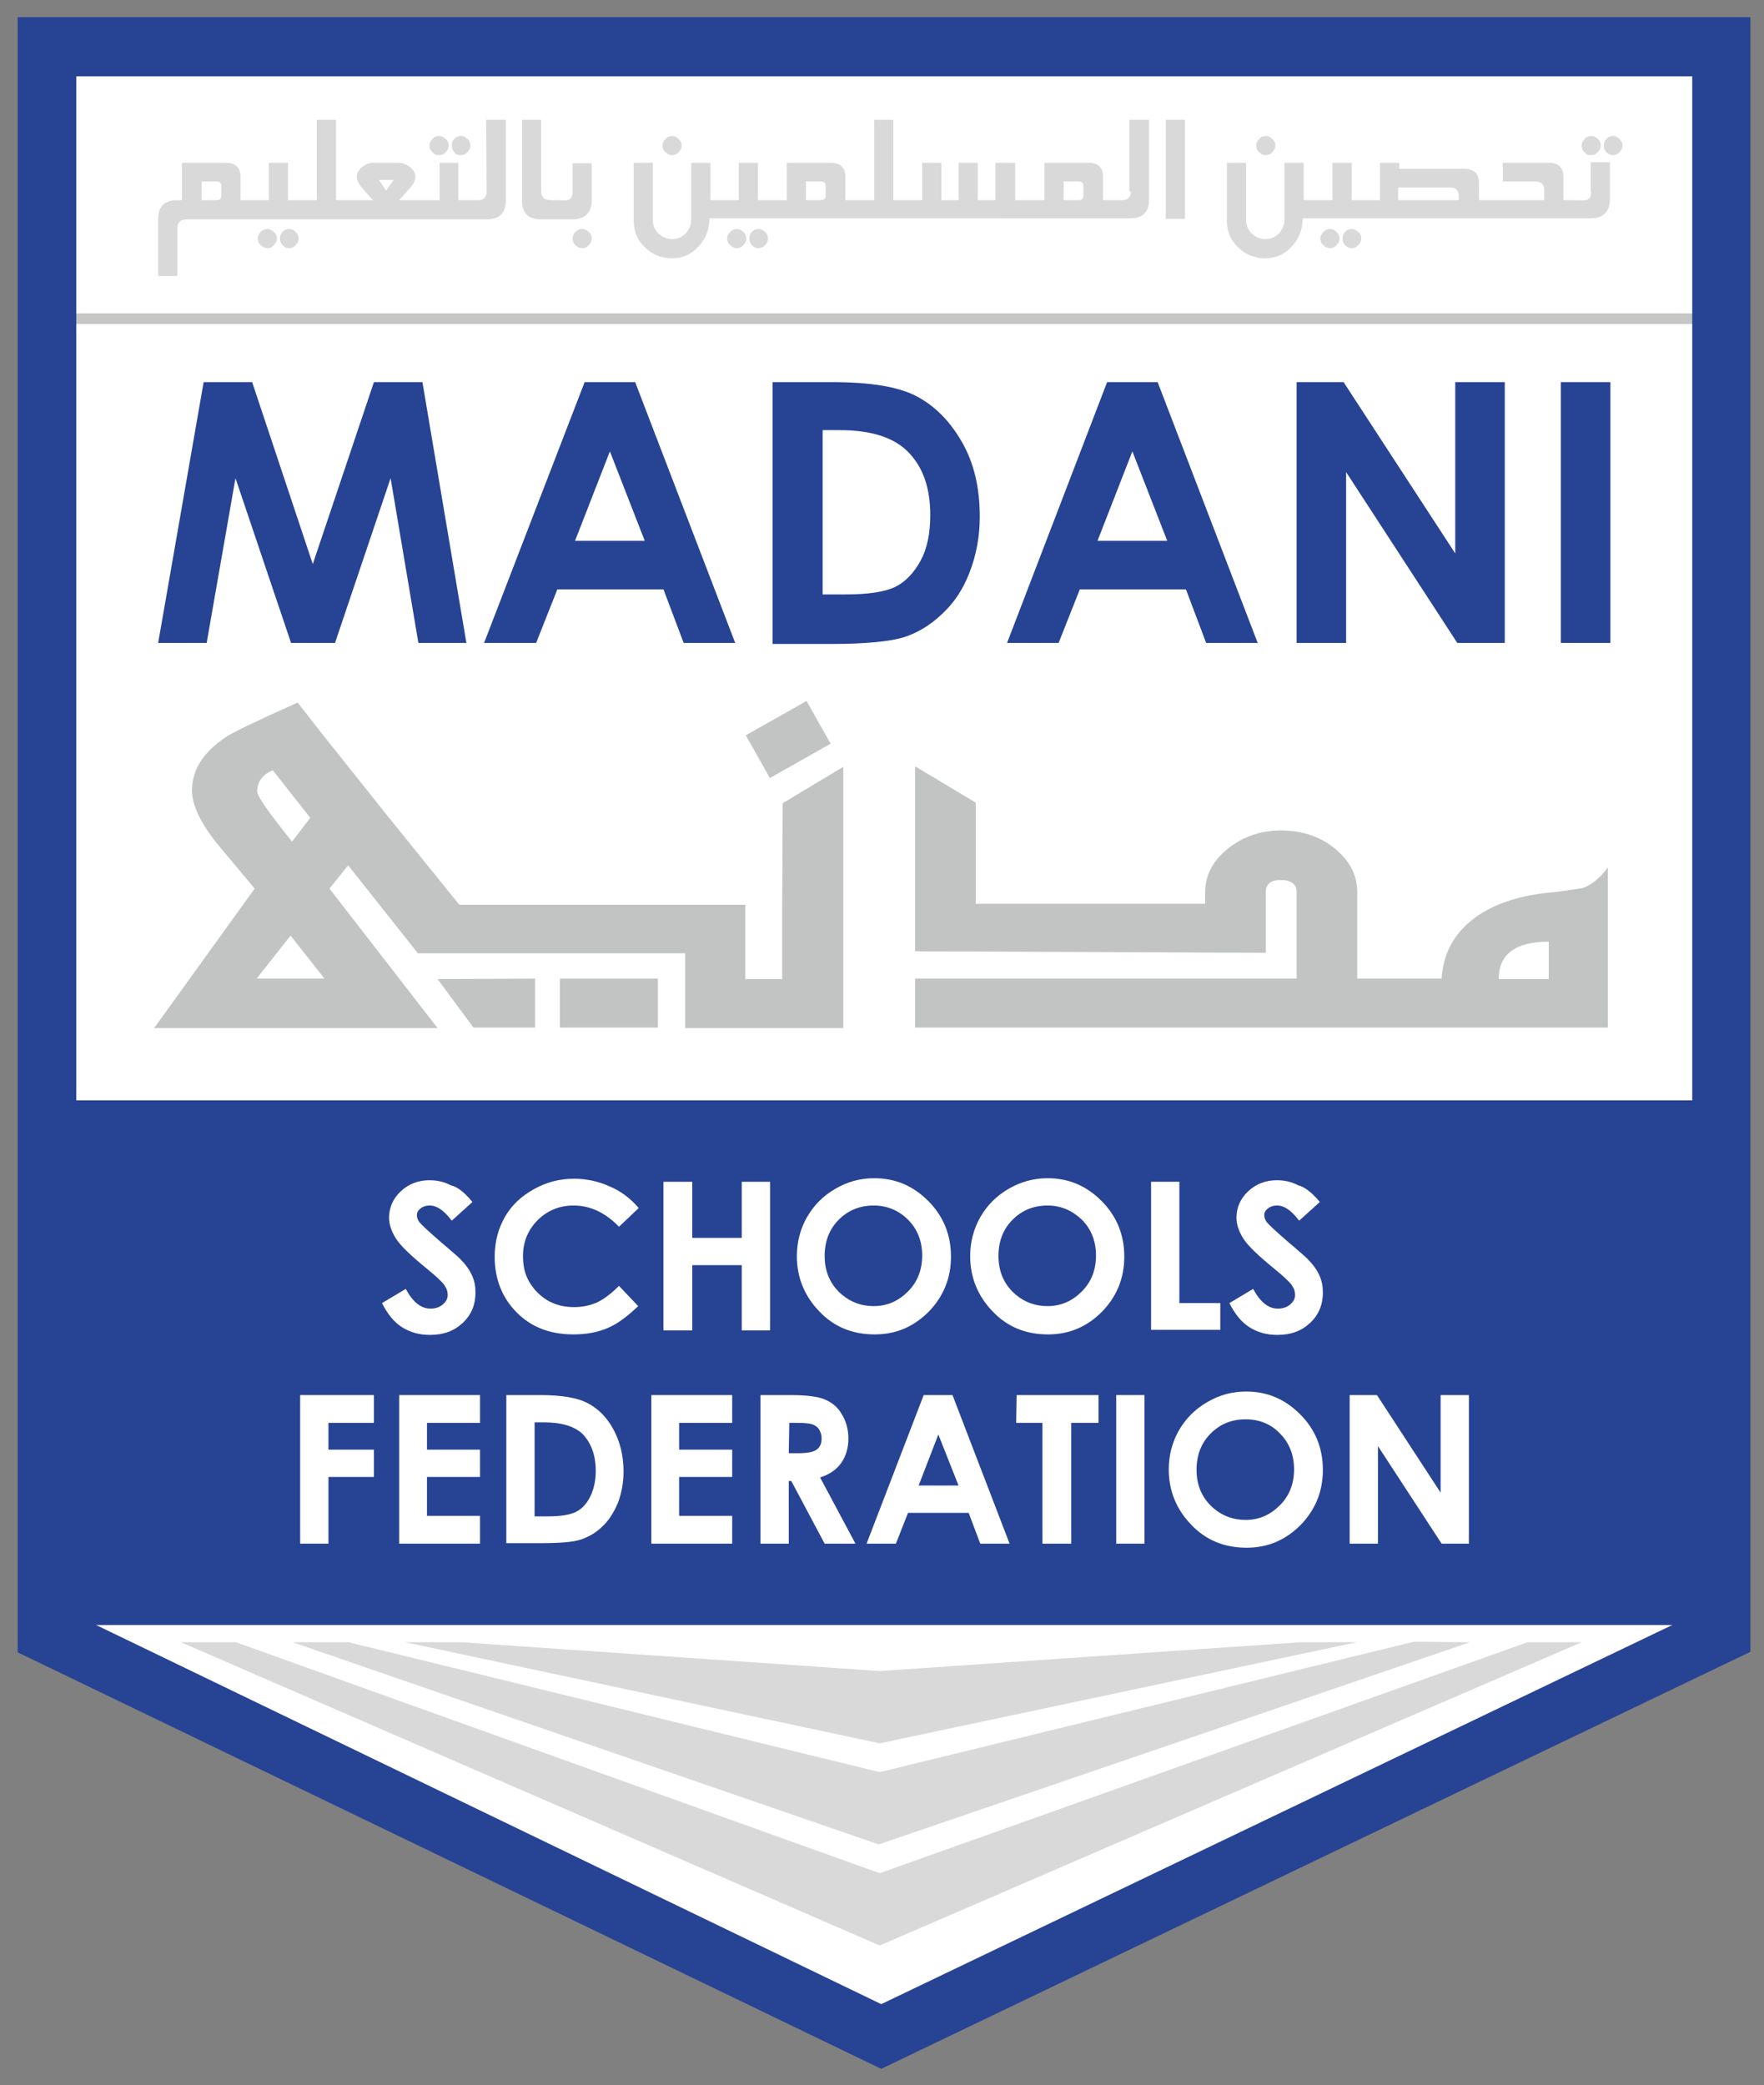 <?xml version="1.0" encoding="utf-8"?>
<!-- Generator: Adobe Illustrator 25.0.1, SVG Export Plug-In . SVG Version: 6.00 Build 0)  -->
<svg version="1.1" id="Layer_1" xmlns="http://www.w3.org/2000/svg" xmlns:xlink="http://www.w3.org/1999/xlink" x="0px" y="0px"
	 viewBox="0 0 349.1 412.5" style="enable-background:new 0 0 349.1 412.5;" xml:space="preserve">
<rect x="0" y="0" width="349.1" height="412.5" fill="#808080" stroke="none"/>
<style type="text/css">
	.st0{fill:#FFFFFF;}
	.st1{fill:#C6C6C5;}
	.st2{fill:#C2C4C4;}
	.st3{fill:#D9D9D9;}
	.st4{fill:#274394;}
</style>
<g>
	<polygon class="st0" points="9.3,10.9 340.7,10.9 340.7,321.5 174.4,401.9 11.6,324.8 	"/>
	<g>
		<rect x="9.3" y="62" class="st1" width="329.1" height="2.1"/>
		<g>
			<path class="st2" d="M313.2,175.7c-2.7,0.4-4.9,0.8-6.8,0.9c-6.4,0.7-11.5,2.5-15.2,5.5s-5.6,6.8-5.9,11.5h-16.7
				c0-9,0-17.1,0-17.1c0-3.4-1.5-6.2-4.4-8.6c-2.9-2.4-6.5-3.6-10.7-3.6c-4,0-7.5,1.2-10.5,3.6c-3,2.4-4.5,5.3-4.5,8.6v2.3h-45.4
				v-20l-12-7.2v36.6l69.4,0.3v-12c0-1.6,1-2.4,2.9-2.4c2.1,0,3.2,0.8,3.2,2.4v17.1h-9.7h-65.8v9.7c0,0,45.4,0,65.8,0
				c5,0,8.6,0,9.5,0h40.9c0.3,0,1,0,2,0c5.4,0,18.9,0,18.9,0v-31.7C316.6,173.8,314.9,175.1,313.2,175.7z M306.5,193.7h-6.9h-3
				c0-4.9,3.3-7.4,9.9-7.4V193.7z"/>
			<path class="st2" d="M154.8,179L154.8,179v14.7h-7.3V179h-11.6l0,0h-45l-14.3-17.7l-13-16.3c-2.4-3.1-4.7-6-4.7-6
				c-8.1,3.6-12.8,5.9-14,6.7c-4.6,3-6.9,6.5-6.9,10.7c0,2.8,1.6,6.2,4.7,10.2l7.7,9.2l-19.9,27.6h56.1l-21.4-27.6l3.7-4.6
				l13.8,17.4h16.1l0,0h36.8v5.1l0,0v9.7l0,0l0,0h12l0,0h7.3l0,0h12l0,0v-1.8l0,0v-49.9l-12,7.2L154.8,179z M50.8,193.6l6.7-8.5
				l6.7,8.5H50.8z M54,152.4l7.4,9.4l-3.6,4.7c-4.6-5.7-6.9-9-6.9-9.9C50.9,154.6,52,153.2,54,152.4z"/>
			<rect x="110.8" y="193.6" class="st2" width="19.4" height="9.7"/>
			<polygon class="st2" points="93.7,203.3 105.9,203.3 105.9,193.6 86.6,193.7 			"/>
			
				<rect x="149" y="141.5" transform="matrix(0.871 -0.492 0.492 0.871 -51.802 95.534)" class="st2" width="13.8" height="9.7"/>
		</g>
		<g>
			<polygon class="st3" points="46.7,324.9 174.1,370.6 302.3,324.9 313,324.9 174.1,384.9 35.8,324.9 			"/>
			<polygon class="st3" points="69,324.9 174.1,350.6 279.8,324.8 290.9,324.9 173.9,364.9 57.9,324.9 			"/>
			<polygon class="st3" points="91.3,324.9 174.1,330.6 257.4,324.9 268.5,324.9 174.1,344.9 80.2,324.9 			"/>
		</g>
		<path class="st4" d="M174.4,409.3L3.5,326.9V3.4h342.9v323.4L174.4,409.3z M15.1,319.6l159.3,76.9l160.5-76.9V15.1H15.1V319.6z"/>
		<rect x="9.3" y="217.7" class="st4" width="331.3" height="103.8"/>
		<g>
			<path class="st0" d="M93.5,237.8l-4.1,3.7c-1.5-2-2.9-3-4.4-3c-0.7,0-1.3,0.2-1.8,0.6c-0.5,0.4-0.7,0.8-0.7,1.3s0.2,1,0.5,1.4
				c0.5,0.6,1.8,1.8,4.1,3.8c2.1,1.8,3.4,2.9,3.9,3.4c1.1,1.1,1.9,2.2,2.4,3.3s0.7,2.2,0.7,3.4c0,2.4-0.8,4.4-2.5,6
				s-3.8,2.4-6.5,2.4c-2.1,0-3.9-0.5-5.5-1.5s-2.9-2.6-4-4.8l4.7-2.8c1.4,2.6,3,3.9,4.9,3.9c1,0,1.8-0.3,2.4-0.8
				c0.7-0.6,1-1.2,1-1.9c0-0.7-0.2-1.3-0.7-2s-1.6-1.7-3.3-3.1c-3.2-2.6-5.3-4.6-6.2-6c-0.9-1.4-1.4-2.8-1.4-4.2
				c0-2,0.8-3.8,2.3-5.2c1.6-1.5,3.5-2.2,5.7-2.2c1.5,0,2.9,0.3,4.2,1C90.6,234.8,92,236,93.5,237.8z"/>
			<path class="st0" d="M126.4,239l-3.9,3.7c-2.7-2.8-5.7-4.2-9-4.2c-2.8,0-5.2,1-7.1,2.9s-2.9,4.3-2.9,7.1c0,2,0.4,3.7,1.3,5.2
				s2.1,2.7,3.6,3.6c1.6,0.9,3.3,1.3,5.2,1.3c1.6,0,3.1-0.3,4.5-0.9c1.3-0.6,2.8-1.7,4.4-3.3l3.8,4c-2.2,2.1-4.2,3.6-6.2,4.4
				c-1.9,0.8-4.1,1.2-6.6,1.2c-4.6,0-8.3-1.4-11.2-4.3c-2.9-2.9-4.4-6.6-4.4-11.1c0-2.9,0.7-5.5,2-7.8s3.2-4.1,5.7-5.5
				s5.1-2.1,8-2.1c2.4,0,4.8,0.5,7,1.5C122.8,235.6,124.8,237.1,126.4,239z"/>
			<path class="st0" d="M131.3,233.8h5.7v11.1h9.8v-11.1h5.6v29.4h-5.6v-12.9H137v12.9h-5.7V233.8z"/>
			<path class="st0" d="M173,233.1c4.2,0,7.7,1.5,10.7,4.5s4.5,6.7,4.5,11s-1.5,7.9-4.4,10.9c-3,3-6.5,4.5-10.7,4.5
				c-4.4,0-8.1-1.5-11-4.6c-2.9-3-4.4-6.7-4.4-10.9c0-2.8,0.7-5.4,2-7.7c1.4-2.4,3.2-4.2,5.6-5.6C167.7,233.8,170.2,233.1,173,233.1
				z M172.9,238.5c-2.7,0-5,0.9-6.9,2.8c-1.9,1.9-2.8,4.3-2.8,7.2c0,3.2,1.2,5.8,3.5,7.7c1.8,1.5,3.9,2.2,6.2,2.2
				c2.7,0,4.9-1,6.8-2.9c1.9-1.9,2.8-4.3,2.8-7.1s-0.9-5.2-2.8-7.1C177.9,239.5,175.6,238.5,172.9,238.5z"/>
			<path class="st0" d="M207.3,233.1c4.2,0,7.7,1.5,10.7,4.5s4.5,6.7,4.5,11s-1.5,7.9-4.4,10.9c-3,3-6.5,4.5-10.7,4.5
				c-4.4,0-8.1-1.5-11-4.6c-2.9-3-4.4-6.7-4.4-10.9c0-2.8,0.7-5.4,2-7.7c1.4-2.4,3.2-4.2,5.6-5.6C202,233.8,204.6,233.1,207.3,233.1
				z M207.3,238.5c-2.7,0-5,0.9-6.9,2.8c-1.9,1.9-2.8,4.3-2.8,7.2c0,3.2,1.2,5.8,3.5,7.7c1.8,1.5,3.9,2.2,6.2,2.2
				c2.7,0,4.9-1,6.8-2.9c1.9-1.9,2.8-4.3,2.8-7.1s-0.9-5.2-2.8-7.1C212.2,239.5,210,238.5,207.3,238.5z"/>
			<path class="st0" d="M227.8,233.8h5.6v24h8.1v5.3h-13.7L227.8,233.8L227.8,233.8z"/>
			<path class="st0" d="M261.2,237.8l-4.1,3.7c-1.5-2-2.9-3-4.4-3c-0.7,0-1.3,0.2-1.8,0.6c-0.5,0.4-0.7,0.8-0.7,1.3s0.2,1,0.5,1.4
				c0.5,0.6,1.8,1.8,4.1,3.8c2.1,1.8,3.4,2.9,3.9,3.4c1.1,1.1,1.9,2.2,2.4,3.3s0.7,2.2,0.7,3.4c0,2.4-0.8,4.4-2.5,6
				s-3.8,2.4-6.5,2.4c-2.1,0-3.9-0.5-5.5-1.5s-2.9-2.6-4-4.8l4.7-2.8c1.4,2.6,3,3.9,4.9,3.9c1,0,1.8-0.3,2.4-0.8
				c0.7-0.6,1-1.2,1-1.9c0-0.7-0.2-1.3-0.7-2c-0.5-0.7-1.6-1.7-3.3-3.1c-3.2-2.6-5.3-4.6-6.2-6s-1.4-2.8-1.4-4.2
				c0-2,0.8-3.8,2.3-5.2c1.6-1.5,3.5-2.2,5.7-2.2c1.5,0,2.9,0.3,4.2,1C258.2,234.8,259.7,236,261.2,237.8z"/>
			<path class="st0" d="M59.4,276H74v5.5h-9v5.3h9v5.4h-9v13.2h-5.6V276z"/>
			<path class="st0" d="M79,276h16v5.5H84.5v5.3H95v5.4H84.5v7.7H95v5.5H79V276z"/>
			<path class="st0" d="M100.2,276h6.6c4.3,0,7.4,0.5,9.5,1.6s3.8,2.8,5.1,5.2c1.3,2.4,2,5.2,2,8.3c0,2.3-0.4,4.3-1.1,6.2
				c-0.8,1.9-1.8,3.5-3.1,4.7c-1.3,1.3-2.8,2.1-4.3,2.6s-4.2,0.7-8,0.7h-6.7V276z M105.8,281.4V300h2.6c2.6,0,4.4-0.3,5.6-0.9
				s2.1-1.6,2.8-3c0.7-1.4,1.1-3.1,1.1-5.1c0-3.1-0.9-5.5-2.6-7.3c-1.6-1.5-4.1-2.3-7.6-2.3L105.8,281.4L105.8,281.4z"/>
			<path class="st0" d="M128.9,276h16v5.5h-10.5v5.3h10.5v5.4h-10.5v7.7h10.5v5.5h-16V276z"/>
			<path class="st0" d="M150.5,276h5.9c3.2,0,5.6,0.3,6.9,0.9c1.4,0.6,2.5,1.5,3.3,2.9c0.8,1.3,1.3,2.9,1.3,4.8s-0.5,3.5-1.4,4.8
				s-2.3,2.3-4.2,2.9l7,13.1h-6.1l-6.6-12.4h-0.5v12.4h-5.6L150.5,276L150.5,276z M156.1,287.5h1.8c1.8,0,3-0.2,3.7-0.7s1-1.2,1-2.3
				c0-0.6-0.2-1.2-0.5-1.7s-0.8-0.8-1.3-1c-0.6-0.2-1.6-0.3-3.1-0.3h-1.5L156.1,287.5L156.1,287.5z"/>
			<path class="st0" d="M182.8,276h5.7l11.3,29.4H194l-2.3-6.1h-12l-2.4,6.1h-5.8L182.8,276z M185.7,283.8l-3.9,10.1h7.9
				L185.7,283.8z"/>
			<path class="st0" d="M201.2,276h16.2v5.5H212v23.9h-5.7v-23.9h-5.2L201.2,276L201.2,276z"/>
			<path class="st0" d="M220.9,276h5.6v29.4h-5.6V276z"/>
			<path class="st0" d="M246.6,275.3c4.2,0,7.7,1.5,10.7,4.5c3,3,4.5,6.7,4.5,11s-1.5,7.9-4.4,10.9c-3,3-6.5,4.5-10.7,4.5
				c-4.4,0-8.1-1.5-11-4.6c-2.9-3-4.4-6.7-4.4-10.9c0-2.8,0.7-5.4,2-7.7c1.4-2.4,3.2-4.2,5.6-5.6C241.3,276,243.8,275.3,246.6,275.3
				z M246.5,280.8c-2.7,0-5,0.9-6.9,2.8s-2.8,4.3-2.8,7.2c0,3.2,1.2,5.8,3.5,7.7c1.8,1.5,3.9,2.2,6.2,2.2c2.7,0,4.9-1,6.8-2.9
				s2.8-4.3,2.8-7.1c0-2.8-0.9-5.2-2.8-7.1C251.5,281.7,249.2,280.8,246.5,280.8z"/>
			<path class="st0" d="M267.1,276h5.4l12.6,19.3V276h5.6v29.4h-5.4l-12.6-19.3v19.3h-5.6V276z"/>
		</g>
		<g>
			<path class="st4" d="M40.3,75.6h9.6l12,36l12.1-36h9.6l8.7,51.6h-9.5l-5.5-32.6l-11,32.6h-8.7l-11-32.6l-5.7,32.6h-9.6L40.3,75.6
				z"/>
			<path class="st4" d="M115.7,75.6h10l19.8,51.6h-10.2l-4-10.6h-21l-4.2,10.6H95.8L115.7,75.6z M120.7,89.3l-6.9,17.7h13.8
				L120.7,89.3z"/>
			<path class="st4" d="M153.1,75.6h11.6c7.5,0,13.1,0.9,16.7,2.8c3.6,1.9,6.6,4.9,9,9.1s3.5,9.1,3.5,14.7c0,4-0.7,7.6-2,11
				s-3.1,6.1-5.5,8.3c-2.3,2.2-4.8,3.7-7.6,4.6c-2.7,0.8-7.4,1.3-14.1,1.3h-11.8V75.6H153.1z M162.8,85.1v32.5h4.6
				c4.5,0,7.7-0.5,9.8-1.5c2-1,3.7-2.8,5-5.2c1.3-2.4,1.9-5.4,1.9-9c0-5.5-1.5-9.7-4.6-12.7c-2.8-2.7-7.2-4.1-13.3-4.1
				C166.2,85.1,162.8,85.1,162.8,85.1z"/>
			<path class="st4" d="M219.1,75.6h10l19.8,51.6h-10.2l-4-10.6h-21l-4.2,10.6h-10.2L219.1,75.6z M224.1,89.3l-6.9,17.7H231
				L224.1,89.3z"/>
			<path class="st4" d="M256.5,75.6h9.4l22.1,33.9V75.6h9.8v51.6h-9.4l-22-33.8v33.8h-9.8V75.6H256.5z"/>
			<path class="st4" d="M308.9,75.6h9.8v51.6h-9.8V75.6z"/>
		</g>
		<path class="st3" d="M52.9,45.3c-0.5,0-1,0.2-1.3,0.6c-0.4,0.4-0.6,0.8-0.6,1.3s0.2,1,0.6,1.3c0.4,0.4,0.8,0.6,1.3,0.6
			s1-0.2,1.3-0.6c0.4-0.4,0.6-0.8,0.6-1.3s-0.2-1-0.6-1.3C53.8,45.5,53.4,45.3,52.9,45.3z"/>
		<path class="st3" d="M57.2,45.3c-0.5,0-1,0.2-1.3,0.6c-0.4,0.4-0.5,0.8-0.5,1.3s0.2,1,0.5,1.3c0.4,0.4,0.8,0.6,1.3,0.6
			s1-0.2,1.3-0.6c0.4-0.4,0.6-0.8,0.6-1.3s-0.2-1-0.6-1.3C58.2,45.5,57.7,45.3,57.2,45.3z"/>
		<path class="st3" d="M86.9,30.7c0.5,0,1-0.2,1.3-0.6c0.4-0.4,0.6-0.8,0.6-1.3s-0.2-1-0.6-1.3c-0.4-0.4-0.8-0.6-1.3-0.6
			s-1,0.2-1.3,0.6c-0.4,0.4-0.6,0.8-0.6,1.3s0.2,1,0.6,1.3C85.9,30.6,86.4,30.7,86.9,30.7z"/>
		<path class="st3" d="M91.2,30.7c0.5,0,1-0.2,1.3-0.6c0.4-0.4,0.6-0.8,0.6-1.3s-0.2-1-0.6-1.3c-0.4-0.4-0.8-0.6-1.3-0.6
			s-1,0.2-1.3,0.6c-0.4,0.4-0.5,0.8-0.5,1.3s0.2,1,0.5,1.3C90.2,30.6,90.7,30.7,91.2,30.7z"/>
		<path class="st3" d="M96.3,37.9c0,1.1-0.6,1.7-1.7,1.7H93h-1h-1.3v-7.4H87v7.4h-3.3h-1H79l2.4-2.7c0.5-0.6,0.8-1.2,0.8-1.9
			c0-0.8-0.4-1.4-1.1-2c-0.7-0.5-1.4-0.8-2.2-0.8h-5c-0.8,0-1.5,0.3-2.2,0.8c-0.7,0.6-1.1,1.2-1.1,2c0,0.6,0.3,1.2,0.8,1.9l2.4,2.7
			h-5l0,0h-2.3V23.7h-3.8v15.9h-4.5l0,0H57v-7.4h-3.8v7.4h-3.3h-1h-1.3V35c0-1.9-1-2.8-3-2.8H36v7.4h-0.9c-2.5,0-3.8,1.2-3.8,3.7
			v11.3h3.8v-9.4c0-1.2,0.6-1.8,1.9-1.8h11.8h1h8.4h1h8.4h1.2h13.8h1H92h1h3.3c2.5,0,3.8-1.2,3.8-3.7v-16h-3.9L96.3,37.9L96.3,37.9z
			 M43.8,38.7c0,0.6-0.3,0.9-1,0.9h-2.9v-3.7h2.9c0.7,0,1,0.3,1,0.9V38.7z M76.4,37.7L75,35.6h2.9L76.4,37.7z"/>
		<path class="st3" d="M115.2,45.3c-0.5,0-1,0.2-1.3,0.6c-0.4,0.4-0.6,0.8-0.6,1.3s0.2,1,0.6,1.3c0.4,0.4,0.8,0.6,1.3,0.6
			s1-0.2,1.3-0.6c0.4-0.4,0.6-0.8,0.6-1.3s-0.2-1-0.6-1.3C116.1,45.5,115.7,45.3,115.2,45.3z"/>
		<path class="st3" d="M113.3,37.9c0,0.8-0.2,1.3-0.7,1.6c-0.2,0.1-0.8,0.2-1.7,0.1H110h-1c-1.3,0-1.9-0.6-1.9-1.7V23.7h-3.8v16
			c0,2.5,1.3,3.7,3.8,3.7h1.9h1h3.2c2.6,0,3.9-1.3,3.9-3.8v-7.3h-3.8C113.3,32.3,113.3,37.9,113.3,37.9z"/>
		<path class="st3" d="M133,30.7c0.5,0,1-0.2,1.3-0.6c0.4-0.4,0.6-0.8,0.6-1.3s-0.2-1-0.6-1.3c-0.4-0.4-0.8-0.6-1.3-0.6
			s-1,0.2-1.3,0.6c-0.4,0.4-0.6,0.8-0.6,1.3s0.2,1,0.6,1.3C132.1,30.5,132.5,30.7,133,30.7z"/>
		<path class="st3" d="M150.1,45.3c-0.5,0-1,0.2-1.3,0.6c-0.4,0.4-0.5,0.8-0.5,1.3s0.2,1,0.5,1.3c0.4,0.4,0.8,0.6,1.3,0.6
			s1-0.2,1.3-0.6c0.4-0.4,0.6-0.8,0.6-1.3s-0.2-1-0.6-1.3C151,45.5,150.6,45.3,150.1,45.3z"/>
		<path class="st3" d="M145.8,45.3c-0.5,0-1,0.2-1.3,0.6c-0.4,0.4-0.6,0.8-0.6,1.3s0.2,1,0.6,1.3c0.4,0.4,0.8,0.6,1.3,0.6
			s1-0.2,1.3-0.6c0.4-0.4,0.6-0.8,0.6-1.3s-0.2-1-0.6-1.3C146.7,45.5,146.3,45.3,145.8,45.3z"/>
		<path class="st3" d="M223.8,37.9c0,1.1-0.6,1.7-1.7,1.7h-1.6h-1h-1.2V35c0-1.9-1-2.8-3-2.8h-8.6v7.4h-3.4h-1h-1.4v-7.4H197v7.4
			h-3.5v-7.4h-3.8v7.4h-3.4v-7.4h-3.8v7.4h-3.4l0,0h-2.3V23.7H173v15.9h-4.5l0,0h-1.2V35c0-1.9-1-2.8-3-2.8h-8.6v7.4h-3.4h-1H150
			v-7.4h-3.8v7.4h-3.3h-1h-1.3v-7.4h-3.8v11.3c0,1-0.4,1.9-1.1,2.7c-0.7,0.7-1.6,1.1-2.7,1.1s-1.9-0.4-2.7-1.1
			c-0.7-0.7-1.1-1.6-1.1-2.7V32.2h-3.8v11.4c0,2.1,0.7,3.9,2.2,5.3c1.5,1.5,3.3,2.2,5.4,2.2c2.1,0,3.9-0.8,5.3-2.4
			c1.4-1.5,2.1-3.4,2.1-5.5h1.3h1h8.4h1h16.3h1h8.5h1H202h1h16.3h1h3.3c2.5,0,3.8-1.2,3.8-3.7V23.7h-3.9v14.2H223.8z M163.4,38.7
			c0,0.6-0.3,0.9-1,0.9h-2.9v-3.7h2.9c0.7,0,1,0.3,1,0.9V38.7z M214.4,38.7c0,0.6-0.3,0.9-1,0.9h-2.9v-3.7h2.9c0.7,0,1,0.3,1,0.9
			V38.7z"/>
		<rect x="230.7" y="23.7" class="st3" width="3.8" height="19.6"/>
		<path class="st3" d="M250.5,30.7c0.5,0,1-0.2,1.3-0.6c0.4-0.4,0.6-0.8,0.6-1.3s-0.2-1-0.6-1.3c-0.4-0.4-0.8-0.6-1.3-0.6
			s-1,0.2-1.3,0.6c-0.4,0.4-0.6,0.8-0.6,1.3s0.2,1,0.6,1.3C249.5,30.5,249.9,30.7,250.5,30.7z"/>
		<path class="st3" d="M267.5,45.3c-0.5,0-1,0.2-1.3,0.6c-0.4,0.4-0.5,0.8-0.5,1.3s0.2,1,0.5,1.3c0.4,0.4,0.8,0.6,1.3,0.6
			s1-0.2,1.3-0.6c0.4-0.4,0.6-0.8,0.6-1.3s-0.2-1-0.6-1.3C268.4,45.5,268,45.3,267.5,45.3z"/>
		<path class="st3" d="M263.2,45.3c-0.5,0-1,0.2-1.3,0.6c-0.4,0.4-0.6,0.8-0.6,1.3s0.2,1,0.6,1.3c0.4,0.4,0.8,0.6,1.3,0.6
			s1-0.2,1.3-0.6c0.4-0.4,0.6-0.8,0.6-1.3s-0.2-1-0.6-1.3C264.1,45.5,263.7,45.3,263.2,45.3z"/>
		<path class="st3" d="M314.9,30.7c0.5,0,1-0.2,1.3-0.6c0.4-0.4,0.6-0.8,0.6-1.3s-0.2-1-0.6-1.3c-0.4-0.4-0.8-0.6-1.3-0.6
			s-1,0.2-1.3,0.6c-0.4,0.4-0.6,0.8-0.6,1.3s0.2,1,0.6,1.3C313.9,30.6,314.3,30.7,314.9,30.7z"/>
		<path class="st3" d="M314.9,37.9c0,0.8-0.2,1.3-0.7,1.6c-0.2,0.1-0.8,0.2-1.7,0.1h-0.9h-1h-1.2V35c0-1.9-1-2.8-3-2.8h-9v3.7h6.5
			c1.1,0,1.7,0.6,1.7,1.7v2h-10.7h-1h-1.2v-3.4c0-1.9-1-2.8-3-2.8h-12.8v-1.2h-3.8v7.4h-3.3h-1h-1.3v-7.4h-3.8v7.4h-3.3h-1H258v-7.4
			h-3.8v11.3c0,1-0.4,1.9-1.1,2.7c-0.7,0.7-1.6,1.1-2.7,1.1c-1,0-1.9-0.4-2.7-1.1c-0.7-0.7-1.1-1.6-1.1-2.7V32.2h-3.8v11.4
			c0,2.1,0.7,3.9,2.2,5.3c1.5,1.5,3.3,2.2,5.4,2.2c2.1,0,3.9-0.8,5.3-2.4c1.4-1.5,2.1-3.4,2.1-5.5h1.3h1h8.4h1h24.2h1h15.8h1h3.2
			c2.6,0,3.9-1.3,3.9-3.8v-7.3h-3.8v5.8H314.9z M288.6,39.6h-11.9v-2.5H287c1.1,0,1.7,0.6,1.7,1.7v0.8H288.6z"/>
		<path class="st3" d="M320.5,27.5c-0.4-0.4-0.8-0.6-1.3-0.6s-1,0.2-1.3,0.6c-0.4,0.4-0.5,0.8-0.5,1.3s0.2,1,0.5,1.3
			c0.4,0.4,0.8,0.6,1.3,0.6s1-0.2,1.3-0.6c0.4-0.4,0.6-0.8,0.6-1.3S320.9,27.9,320.5,27.5z"/>
	</g>
</g>
</svg>
